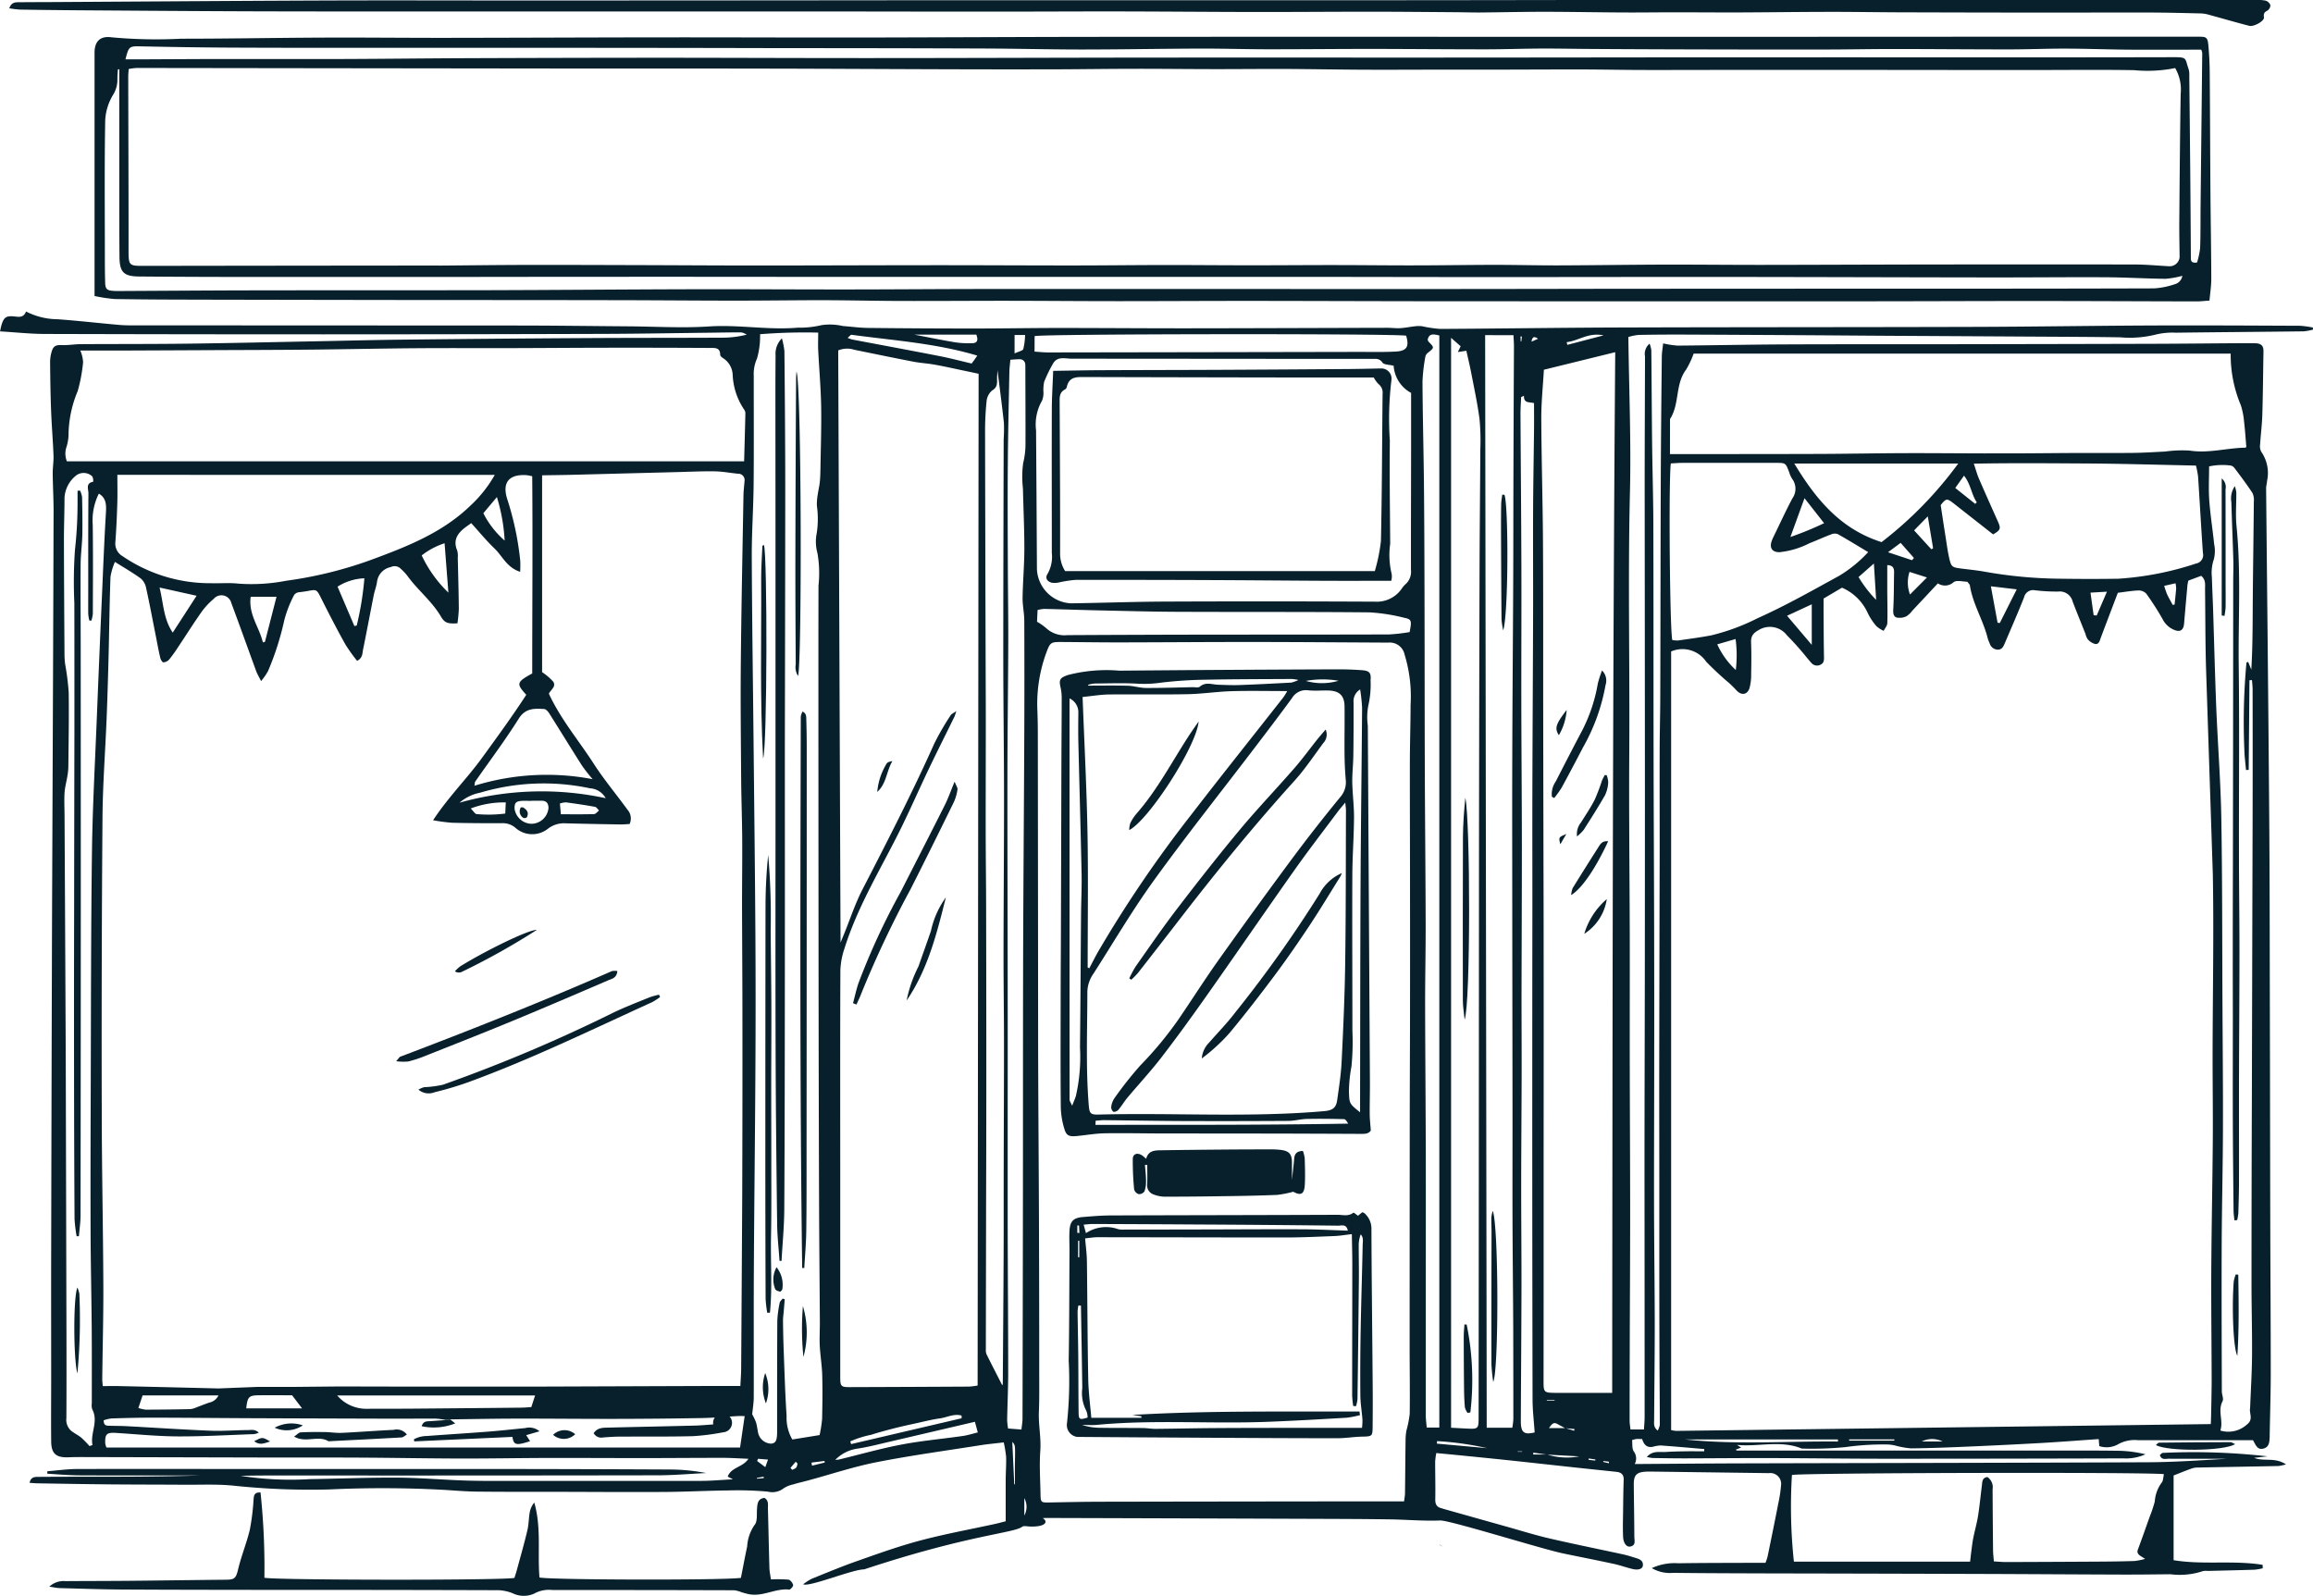 <svg xmlns="http://www.w3.org/2000/svg" xmlns:xlink="http://www.w3.org/1999/xlink" id="Groupe_14962" data-name="Groupe 14962" width="220" height="151.788" viewBox="0 0 220 151.788"><defs><clipPath id="clip-path"><rect id="Rectangle_2261" data-name="Rectangle 2261" width="220" height="151.788" fill="#08202c"></rect></clipPath></defs><g id="Groupe_14961" data-name="Groupe 14961" clip-path="url(#clip-path)"><path id="Trac&#xE9;_28800" data-name="Trac&#xE9; 28800" d="M2.469,97.128a6.683,6.683,0,0,0,3,.74c1.967.14,3.927.37,5.892.541.579.051,1.165.04,1.748.04q17.941.009,35.881.016c3.6,0,7.192.052,10.788.077,2.557.018,5.124.177,7.669.01,2.822-.185,5.613.362,8.424.117a9.034,9.034,0,0,0,2.28-.242,5.512,5.512,0,0,1,2.015.085c.8.059,1.606.174,2.409.182q5,.055,10,.056c2.72,0,5.44-.051,8.16-.052,4.082,0,8.164.036,12.247.032,6.319-.006,12.639-.033,18.958-.048.421,0,.843.057,1.261.032.475-.029.945-.13,1.42-.181a2.646,2.646,0,0,1,.635,0,12.435,12.435,0,0,0,1.707.255c5.763-.031,11.526-.118,17.288-.136,11.214-.035,22.429-.025,33.643-.058,5.6-.017,11.206-.109,16.81-.132,4.687-.02,9.374.007,14.062.027a9.13,9.13,0,0,1,1.223.167l.01.2a5.228,5.228,0,0,1-.891.163c-4.049.049-8.1.077-12.148.129a6.7,6.7,0,0,0-1.922.179,10.219,10.219,0,0,1-3.366.261c-2.844-.046-5.69-.051-8.534-.069q-6.61-.04-13.22-.075c-2.911-.018-5.821-.043-8.732-.061q-5.384-.032-10.768-.055c-1.522-.005-3.044,0-4.566.031a4.855,4.855,0,0,0-.971.2c.061,4.957.268,9.879.15,14.792-.2,8.261-.006,16.519-.064,24.778-.04,5.8.034,11.6.047,17.4.009,4.047-.008,8.094,0,12.142.007,4.758.037,9.516.037,14.274,0,4.3-.027,8.607-.04,12.911q-.011,3.4-.01,6.8c0,.251.05.5.083.811h1.28c.023-.414.063-.79.063-1.166q0-11.762-.012-23.523c0-6.221.023-12.442.031-18.663q.01-8.895.009-17.789-.007-14.144-.023-28.288c0-4.211.021-8.422.032-12.633a1.267,1.267,0,0,1,.435-1.216,2.7,2.7,0,0,1,.165.613c.032,2.947.042,5.893.076,8.84.029,2.591.11,5.182.118,7.773.021,7.325.009,14.649.022,21.973.009,5.412.04,10.824.052,16.236q.015,6.17.008,12.34c0,4.727-.024,9.453-.016,14.18.007,3.785.063,7.571.067,11.356,0,3.011-.039,6.022-.058,9.033,0,.338-.088.708.339,1.037a1.892,1.892,0,0,0,.2-.535c0-2.1-.024-4.206-.032-6.309q-.015-4.076-.016-8.152c0-2.622,0-5.244,0-7.866,0-4.015-.012-8.03-.007-12.045q.014-9.763.041-19.527c.005-3.359-.011-6.718,0-10.077,0-1.778.053-3.556.058-5.333.02-6.669.021-13.338.046-20.007.015-4.081.055-8.161.1-12.242,0-.448.085-.895.127-1.314a8.6,8.6,0,0,0,1.369.213c3.4-.025,6.8-.1,10.2-.114,5.441-.024,10.884-.01,16.325-.019q9.382-.014,18.765-.04c2.588-.008,5.175-.036,7.762-.054.611,0,1.222-.008,1.833,0,.626.007.856.224.846.773-.034,2.008-.049,4.016-.109,6.023-.028.937-.151,1.871-.208,2.807a1.133,1.133,0,0,0,.106.719,3.535,3.535,0,0,1,.556,2.758c-.017.256-.1.511-.093.765.1,10.238.213,20.477.292,30.715.051,6.513.049,13.026.065,19.54s.022,13.022.038,19.532c.012,4.795.046,9.589.045,14.384,0,1.941-.067,3.882-.1,5.823,0,.065,0,.13,0,.195-.028.459-.034.954-.593,1.1-.606.158-.739-.379-1-.8-3.633,0-7.289,0-10.944,0a3.219,3.219,0,0,0-1.95.428,2.238,2.238,0,0,1-1.722.135c-.017-.211-.031-.383-.055-.667-1.857.128-3.69.272-5.527.376q-3.588.2-7.18.351c-1.714.074-3.429.14-5.145.157a8.274,8.274,0,0,1-1.5-.268,3.847,3.847,0,0,0-.666-.1,25.609,25.609,0,0,0-4.062.246,32.485,32.485,0,0,1-4.164.14c-2-.825-4.1-.152-6.157-.346l.39.251-.52.2c.046.03.093.086.139.086q4.618,0,9.235,0,10.062,0,20.123,0c2.332,0,4.664-.013,7,.02a11.821,11.821,0,0,1,2.48.333,4.445,4.445,0,0,1-2.093.389q-11.274.035-22.548.035c-3.725,0-7.45-.053-11.175-.063-2.654-.007-5.309.022-7.963.027-1.036,0-2.072-.016-3.107-.034a3.647,3.647,0,0,1-.539-.1c.558-.627,1.2-.439,1.776-.474.613-.038,1.228-.053,1.842-.063s1.223,0,1.834,0l.011-.214c-1.384-.117-2.767-.244-4.151-.342a3.162,3.162,0,0,0-.746.128c-.507.091-.823-.131-1.013-.741-.181,0-.374-.008-.566,0a2.48,2.48,0,0,0-.392.105c.045.359-.02.8.163,1.074a1.12,1.12,0,0,1,.09,1.2c3.382-.022,6.714-.053,10.045-.063,12.932-.035,25.863-.048,38.794-.106,2.486-.011,4.971-.185,7.459-.331-1.837,0-3.675.005-5.512-.005-.294,0-.67.148-.84-.34.082-.069.163-.191.267-.214a62.51,62.51,0,0,1,9.975.327l-1.274.144c.907.372,1.97-.088,3.031.622a4.883,4.883,0,0,1-.716.155c-2.558.052-5.116.094-7.674.145a1.817,1.817,0,0,0-.57.086c-.562.2-1.115.429-1.729.668v8.057c2.778.464,5.66-.013,8.465.442l.012.328a5.343,5.343,0,0,1-.775.136c-1.489.048-2.979.08-4.469.117a1.275,1.275,0,0,0-.479.027,6.943,6.943,0,0,1-3.055.288c-1.519.014-3.039.036-4.558.031-4.469-.014-8.937-.045-13.406-.06q-9.964-.032-19.928-.05c-3.139-.009-6.278-.017-9.416-.053a3.4,3.4,0,0,1-2.025-.452,5.225,5.225,0,0,1,2.534-.461c2.431-.037,4.862-.032,7.292-.043.321,0,.643,0,.988,0a5.023,5.023,0,0,0,.2-.587c.35-1.706.7-3.413,1.033-5.122a12.542,12.542,0,0,0,.246-1.633,1.029,1.029,0,0,0-1.151-1.187l-10.681-.142c-.324,0-.649-.015-.972,0-.938.041-1.211.322-1.2,1.241.015,1.652.045,3.3.053,4.955,0,.357.177.837-.409.93-.333.053-.633-.321-.66-.923-.039-.841-.011-1.685,0-2.527.011-.968.02-1.937.055-2.9.018-.5-.238-.708-.685-.756-1.287-.138-2.575-.269-3.862-.408-2.122-.229-4.244-.466-6.367-.691-1.577-.167-3.155-.322-4.732-.48-.7-.07-1.405-.135-2.177-.209a6.574,6.574,0,0,0-.108.809c0,1.2.033,2.4.011,3.6-.009.47.148.741.6.842.063.014.123.042.185.06q2.982.84,5.965,1.678c1.368.383,2.726.81,4.109,1.131,2.331.542,4.678,1.011,7.017,1.521.41.09.811.223,1.213.345.353.108.7.246.658.707-.029.324-.417.468-.977.336-.6-.141-1.18-.355-1.78-.485-1.612-.349-3.231-.665-4.845-1-2.026-.424-10.779-3.167-11.676-3.131-1.613.064-3.234-.084-4.851-.107-2.392-.034-4.785-.041-7.178-.05q-12.735-.045-25.471-.083c-.095,0-.189.011-.306.019.6.371.192.867-1.292.792-.221-.011-.513-.084-.655.024-.8.614-5.105.769-15.038,4.055-1.116,0-5.22,1.71-5.8,1.418a5.334,5.334,0,0,1,.807-.521c1.438-.581,2.872-1.18,4.335-1.693,1.984-.7,3.969-1.412,6-1.95,2.34-.621,4.728-1.056,7.1-1.574.31-.068.615-.152,1.021-.254,0-1.327-.006-2.614,0-3.9,0-.743.062-1.486.039-2.228a10.59,10.59,0,0,0-.226-1.375c-.823.1-1.526.161-2.222.271-3.291.52-6.6.968-9.863,1.61-2.185.429-4.315,1.142-6.47,1.725-.5.135-1.005.248-1.5.4a2.473,2.473,0,0,0-.877.363,1.777,1.777,0,0,1-1.512.314,32.119,32.119,0,0,0-3.772-.113c-2.039.023-4.078.133-6.117.144-3.563.02-7.127-.007-10.689-.014-2.365,0-4.73.008-7.1-.019-1-.012-2-.095-3-.16a107.525,107.525,0,0,0-10.975-.048,69.348,69.348,0,0,1-9.216-.363c-1.537-.149-3.1-.071-4.649-.082-2.328-.017-4.657-.013-6.986-.034-2.3-.021-4.6-.06-6.9-.1-.249,0-.5-.03-.808-.049.121-.592.524-.563.892-.565q2.041-.014,4.084-.014c3.759,0,7.517,0,11.276-.12-3.834,0-7.668.012-11.5-.008-1.022-.005-2.043-.1-3.065-.16q0-.116,0-.232c.94-.074,1.88-.211,2.82-.214,6.154-.016,12.307,0,18.46,0q11.125,0,22.25,0,7.923.007,15.846.048a18.522,18.522,0,0,1,3.289.335c-1.536.075-3.072.212-4.608.215q-17.844.03-35.687.016c-1.328,0-2.656,0-3.984.034a30.771,30.771,0,0,0,6.622.311c2.78-.037,5.56-.158,8.339-.138,2.2.015,4.4.217,6.594.28,1.814.052,3.63.026,5.445.027q8.412.005,16.823,0c.937,0,1.874-.091,3-.149l-.494-.257c.324-.9,1.448-.882,1.97-1.695-.874-.034-1.665-.089-2.457-.09-2.553,0-5.105.023-7.658.024-3.01,0-6.02-.02-9.03-.013-2.746.007-5.492.06-8.238.054-3.137-.007-6.276-.068-9.414-.085s-6.284-.008-9.427-.012L8.22,206.09c-.551,0-1.1-.006-1.652.019-1.229.056-1.689-.32-1.7-1.526-.021-2.074,0-4.148,0-6.222,0-4.018-.012-8.036,0-12.054q.026-13.126.066-26.251.012-4.615.032-9.231.039-9.716.079-19.431.03-7.632.051-15.264c0-1.2-.071-2.4-.082-3.593-.005-.579.1-1.159.074-1.736-.055-1.423-.175-2.843-.229-4.266-.058-1.52-.08-3.041-.093-4.562a3.5,3.5,0,0,1,.155-1.047c.168-.543.415-.621,1.023-.6.575.019,1.153-.084,1.729-.088,3.4-.021,6.806-.006,10.209-.048,3.92-.048,7.839-.142,11.758-.217,2.915-.056,5.829-.135,8.745-.166q8.8-.1,17.594-.149c4.245-.026,8.489-.015,12.733-.037a9.435,9.435,0,0,0,2.309-.287,1.486,1.486,0,0,0-.5-.212c-1-.009-2.007.016-3.01.027-3.366.039-6.732.1-10.1.111q-13.321.041-26.643.044-13.225,0-26.449-.037c-1.413,0-2.825-.157-4.314-.245.046-.216.071-.365.111-.509.231-.833.451-1,1.3-.905.438.049.842.1,1.061-.479m146.4,106.2.848.258c.011-.054.021-.108.032-.162l-.89-.084-.759-.409c-.347-.188-.511.018-.779.4h1.548m-1.737,2.524-1.3-.188c0,.059-.008.118-.012.177h1.323a6.309,6.309,0,0,0,3.061.179l-3.07-.168M42.815,202.507l-.385.059a7.193,7.193,0,0,0-.953-.132c-1.326-.011-2.652.009-3.979.005q-6.754-.018-13.508-.045c-3.172-.014-6.344-.046-9.516-.052-1.288,0-2.577.033-3.865.074a3.616,3.616,0,0,0-.746.175c-.005.518.277.513.537.521.551.017,1.1.01,1.652.04,2.648.143,5.3.323,7.945.43,1.193.048,2.392-.052,3.589-.061.315,0,.683-.1,1.028.253a2.189,2.189,0,0,1-.444.134c-2.427.083-4.855.228-7.281.216-1.939-.01-3.877-.207-5.814-.329-.931-.059-1.1.088-1.064,1.006a1.618,1.618,0,0,0,.118.382H70.391l.438-2.992c-.181,0-.428-.012-.673,0-1.13.062-2.26.168-3.391.188q-4.071.073-8.144.079c-3.133.007-6.267-.03-9.4-.025-2.135,0-4.271.046-6.406.071m-10.454-3.132q5.346.019,10.693.014c2.684,0,5.369,0,8.2,0l16.707-.06h2.459c.028-.579.072-1.121.076-1.664q.055-8.156.1-16.313.03-8.554.02-17.108c0-3.594-.031-7.188-.037-10.782,0-2.069.031-4.138.016-6.206-.013-1.907-.088-3.815-.1-5.722-.026-3.628-.068-7.256-.033-10.883.051-5.345.161-10.689.253-16.033.007-.452.07-.9.1-1.354a.6.6,0,0,0-.617-.7c-.737-.071-1.471-.216-2.207-.227-1.229-.018-2.459.043-3.688.074q-4.9.126-9.8.254c-.962.024-1.923.033-2.941.05v18.724a5.345,5.345,0,0,1,1.054.9c.318.469-.255.791-.409,1.149,1.138,2.454,2.854,4.466,4.271,6.666.978,1.518,2.15,2.911,3.212,4.375a1.249,1.249,0,0,1,.194,1.353c-.289.013-.605.045-.92.04-1.715-.029-3.43-.059-5.144-.106a2.5,2.5,0,0,0-1.707.517,2.4,2.4,0,0,1-3.106-.107,1.849,1.849,0,0,0-1.241-.425c-1.588.009-3.177,0-4.764-.039a17.735,17.735,0,0,1-1.81-.239c1.461-2.223,3.224-3.959,4.664-5.945s2.885-3.96,4.2-5.987c-.972-1.06-.925-1.21.566-2.03,0-6.228.054-12.5,0-18.756a4.914,4.914,0,0,0-.5-.1c-1.693-.126-2.386.678-1.875,2.276a28.359,28.359,0,0,1,1.238,5.879,10.132,10.132,0,0,1-.012,1.033c-1.268-.406-1.683-1.494-2.427-2.207-.786-.753-1.479-1.6-2.224-2.423-.193.138-.324.229-.453.323-.786.571-1.325,1.227-.881,2.284a1.931,1.931,0,0,1,.053.675c.038,1.62.084,3.239.1,4.859a12.651,12.651,0,0,1-.132,1.391c-.91.043-1.2-.013-1.58-.662-.863-1.469-2.224-2.516-3.2-3.885a5.479,5.479,0,0,0-.6-.633.815.815,0,0,0-.964-.169,1.624,1.624,0,0,0-1.3,1.377c-.059.446-.233.875-.322,1.319-.341,1.715-.659,3.435-1.011,5.148-.072.35-.019.791-.567,1.072a16.728,16.728,0,0,1-1.11-1.556c-.712-1.271-1.382-2.566-2.041-3.865-.887-1.75-.487-1.3-2.356-1.107a.66.66,0,0,0-.479.26,11.028,11.028,0,0,0-.944,2.427,27.027,27.027,0,0,1-1.535,4.8,5.484,5.484,0,0,1-.668.965c-.221-.443-.368-.681-.462-.939-.792-2.158-1.562-4.325-2.366-6.479a.968.968,0,0,0-1.674-.405,7.1,7.1,0,0,0-1.127,1.2c-.782,1.11-1.507,2.261-2.262,3.39a13.229,13.229,0,0,1-.85,1.183.79.79,0,0,1-.549.267c-.109,0-.264-.267-.3-.436-.157-.661-.276-1.33-.408-2-.309-1.555-.6-3.113-.941-4.66a1.57,1.57,0,0,0-.507-.882c-.754-.549-1.569-1.015-2.453-1.573a5.829,5.829,0,0,0-.424,1.421c-.093,2.524-.118,5.05-.182,7.575-.05,1.975-.109,3.951-.188,5.926-.126,3.138-.368,6.273-.391,9.412q-.106,14-.07,28c.007,5.475.127,10.95.151,16.425.013,2.98-.07,5.96-.105,8.94,0,.216.03.433.049.691.564,0,1.075-.01,1.586,0q4.71.107,9.421.224l3.627-.144h3.229m182.642,3.534c.035-.505.085-3.694.084-4.075-.009-3.5-.055-7-.037-10.5.022-4.144.113-8.288.144-12.432.02-2.752-.023-5.505-.019-8.258.009-5.671.125-11.343.022-17.012l-.64-19.422c-.079-2.558-.068-5.118-.1-7.677-.006-.436.1-.913-.365-1.306l-1.221.455a4.033,4.033,0,0,0-.088.425q-.165,1.835-.321,3.671c-.052.6-.353.82-.891.611A2.133,2.133,0,0,1,205.7,126.4a25.394,25.394,0,0,0-1.562-2.435.988.988,0,0,0-.74-.3c-.638.023-1.272.137-1.96.22-.549,1.444-1.092,2.865-1.627,4.288-.1.275-.172.636-.531.583a1.444,1.444,0,0,1-.695-.436,1.516,1.516,0,0,1-.227-.529c-.407-1.023-.826-2.041-1.218-3.07a1.261,1.261,0,0,0-1.372-.952,17.254,17.254,0,0,1-2.223-.123.879.879,0,0,0-1.021.655c-.579,1.475-1.22,2.926-1.839,4.385-.128.3-.263.61-.666.609a.831.831,0,0,1-.78-.622,3.2,3.2,0,0,1-.177-.452c-.426-1.73-1.425-3.266-1.7-5.047-.013-.083-.1-.154-.235-.337-.4,0-1.009-.185-1.309.04a1.221,1.221,0,0,1-1.5.113c-.852.912-1.644,1.763-2.441,2.611a2,2,0,0,1-.563.525,1.461,1.461,0,0,1-.9.117c-.335-.1-.358-.432-.337-.8.067-1.163.052-2.33.078-3.5.009-.419-.133-.678-.649-.689,0,.825,0,1.623,0,2.421.005,1.035.038,2.071.005,3.1-.008.246-.225.486-.347.729a2.667,2.667,0,0,1-.694-.449,5.721,5.721,0,0,1-.847-1.3A4.756,4.756,0,0,0,175.2,123.4l-1.752,1.035c0,.427,0,.75,0,1.074.01,1.491.012,2.981.04,4.472.006.315,0,.583-.317.738a.707.707,0,0,1-.885-.163c-.135-.139-.252-.3-.38-.442a27.7,27.7,0,0,0-1.934-2.176,2.039,2.039,0,0,0-2.587-.569c-.562.3-.857.572-.832,1.222.038,1,.027,2.009.007,3.013a4.811,4.811,0,0,1-.155,1.344c-.206.652-.78.724-1.24.219-.217-.238-.448-.464-.684-.683a29.911,29.911,0,0,1-2.191-2.036,2.726,2.726,0,0,0-3.341-.982v74.054a2.953,2.953,0,0,0,.453.081Zm-130.329-45.8.359-.879c.561-1.376,1.023-2.8,1.7-4.12,2.373-4.605,4.747-9.207,6.862-13.94a25.4,25.4,0,0,1,1.552-2.68c.077-.127.255-.193.544-.4-.11.319-.138.442-.192.552-.811,1.654-1.641,3.3-2.436,4.962-.893,1.869-1.723,3.769-2.638,5.627-1.858,3.772-4.1,7.363-5.367,11.41a7.216,7.216,0,0,0-.4,2.073c-.029,6.478-.015,12.957-.013,19.436q0,9.622,0,19.243c0,.941.051,1.008.974,1q5.639-.018,11.278-.05a7.585,7.585,0,0,0,.814-.1q.047-48.162.094-96.234c-.5-.106-.972-.208-1.446-.306-.915-.19-1.828-.4-2.748-.562-.667-.12-1.351-.154-2.016-.282-1.873-.361-3.74-.751-5.609-1.131a2.228,2.228,0,0,0-1.534.06c.074,18.721.147,37.423.221,56.315M133.55,210.3c.043-.364.084-.553.086-.743.021-1.716.032-3.432.055-5.148a5.286,5.286,0,0,1,.085-.857,10.091,10.091,0,0,0,.309-1.585c.029-2.1-.008-4.209-.008-6.313q0-10.1.009-20.207c0-3.884.023-7.769.028-11.654q.007-5.684,0-11.369c0-4.111-.02-8.222-.015-12.333,0-1.844.066-3.688.068-5.532a13.625,13.625,0,0,0-.567-4.788,1.437,1.437,0,0,0-1.547-1.147c-4.274-.02-8.547-.056-12.821-.059s-8.544.033-12.816.04c-1.781,0-3.561-.026-5.342-.038-1.129-.008-1.179.006-1.559,1.03a14.118,14.118,0,0,0-.843,5.523c.031.809.041,1.619.041,2.429q.016,14.629.029,29.258c.011,5.6.059,11.207.079,16.81q.026,7.238.025,14.475c0,1.231.018,2.463-.033,3.692-.051,1.245.226,2.467.134,3.723-.1,1.384,0,2.784.023,4.177.011.706.066.738.8.725,1.651-.031,3.3-.068,4.954-.071q13.511-.026,27.021-.035h1.805M70.777,111.38c.043-1.573.086-3.055.119-4.537a.583.583,0,0,0-.1-.357,6.411,6.411,0,0,1-1.109-3.361,1.972,1.972,0,0,0-.888-1.541c-.127-.075-.3-.221-.3-.332.006-.717-.521-.651-.955-.654q-4.565-.026-9.131-.021c-3.2,0-6.408.029-9.612.037-3.1.007-6.207-.013-9.311.011-3.337.026-6.673.1-10.009.133-3.1.031-6.209.034-9.313.049q-4.47.021-8.94.04c-1.183,0-2.366,0-3.587,0a3.391,3.391,0,0,1,.263,1.109,15.258,15.258,0,0,1-.514,2.748,11,11,0,0,0-.872,4.239,4.459,4.459,0,0,1-.184,1.046,1.965,1.965,0,0,0,.027,1.392Zm82.565,88.6c.034-33.088.032-65.991.289-98.978l-6.784,1.669c-.091,1.6-.254,3.112-.248,4.624.016,3.916.137,7.83.16,11.746.033,5.507.013,11.015.022,16.523q.016,9.719.04,19.438.011,11.129,0,22.257,0,5.635,0,11.269,0,5.2-.007,10.4c0,.982.062,1.045,1.053,1.054,1.069.01,2.139,0,3.208,0h2.263m5.5-89.289h1.025c4.408,0,8.815,0,13.223-.015,2.654-.009,5.308-.064,7.963-.073,2.55-.009,5.1.016,7.65.022q1.939,0,3.878-.006c1.677-.008,3.354-.027,5.031-.033,1.778-.006,3.556.012,5.333-.009,1-.012,2-.081,3-.128a11.819,11.819,0,0,1,2.322-.091c1.8.282,3.536-.249,5.306-.277.043,0,.084-.087.088-.091-.073-.84-.123-1.643-.219-2.441a7.055,7.055,0,0,0-.3-1.5,12.338,12.338,0,0,1-.967-4.913H161.09a8.32,8.32,0,0,1-.719,1.523c-1.055,1.4-.6,3.274-1.528,4.7ZM77.957,204a12.314,12.314,0,0,0,.237-1.532c.032-1.392.049-2.786.011-4.177-.026-.929-.185-1.854-.233-2.784-.038-.743.013-1.489.009-2.234-.022-3.626-.06-7.252-.073-10.878q-.037-10.4-.049-20.8-.016-15.893-.016-31.785,0-3.305.008-6.611a11.058,11.058,0,0,0-.1-3.085,4.1,4.1,0,0,1-.066-1.913,8.97,8.97,0,0,0,.012-2.6,5.461,5.461,0,0,1,.081-1.054c.055-.407.16-.809.2-1.217s.051-.84.058-1.26c.031-1.971.1-3.943.068-5.912-.032-1.776-.191-3.55-.28-5.326-.027-.534,0-1.071,0-1.693a54,54,0,0,0-5.53.153A7.575,7.575,0,0,1,72,101.612a3.566,3.566,0,0,0-.306,1.659c-.007,3.434.02,6.869-.013,10.3-.022,2.3-.185,4.6-.176,6.894.024,5.859.111,11.718.17,17.578.061,6.055.135,12.11.173,18.165q.042,6.608,0,13.216c-.033,6.25-.11,12.5-.145,18.749-.023,4.081,0,8.163-.01,12.244,0,.508-.091,1.017-.147,1.61a5.11,5.11,0,0,1,.357.749c.107.336.138.7.213,1.044a1.312,1.312,0,0,0,1.25.993c.421-.06.539-.291.549-1.073,0-.033,0-.065,0-.1,0-3.5,0-7,.018-10.5a10.293,10.293,0,0,1,.228-1.724c.026-.146.183-.269.279-.4l.2.061q-.046.556-.092,1.111c-.026.321-.076.642-.073.962.011.971.032,1.943.07,2.913.078,2.037.135,4.077.272,6.11a4.1,4.1,0,0,0,.545,2.245l2.6-.421m-66.8-91.329c0,.956.022,1.827-.005,2.7-.038,1.229-.091,2.458-.183,3.684a1.379,1.379,0,0,0,.692,1.356,14.743,14.743,0,0,0,8.4,2.567c.873.029,1.757-.059,2.62.041a17.3,17.3,0,0,0,4.53-.274,38.867,38.867,0,0,0,7.9-1.922c3.463-1.276,6.912-2.591,9.644-5.239a12.055,12.055,0,0,0,2.3-2.91Zm194.658,95.047c-1.791-.209-34.743-.126-35.38.081a49.088,49.088,0,0,0,.186,8.239h16.76c.045-.389.078-.7.12-1.019.056-.416.1-.834.184-1.245.14-.7.339-1.379.45-2.079.152-.959.243-1.927.366-2.891.044-.341.007-.743.525-.813a1.174,1.174,0,0,1,.494,1.168q.013,2.867.043,5.734c0,.372.051.744.078,1.124.47.025.82.061,1.171.06q4.512-.015,9.025-.042c1.066-.007,2.133-.023,3.2-.057a6.8,6.8,0,0,0,.988-.2c-.463-.316-.857-.432-.682-.9.383-1.024.744-2.056,1.11-3.086a12.51,12.51,0,0,0,.491-1.467,3.423,3.423,0,0,1,.65-1.791c.167-.18.15-.531.22-.811m-67.8-4.42c.618.032,1.093.06,1.568.082.993.045,1.049,0,1.051-1q.013-13.169.02-26.337.01-14.334.018-28.669.015-12.827.051-25.654c.011-3.821.056-7.642.073-11.463a21.65,21.65,0,0,0-.077-2.906c-.193-1.469-.508-2.922-.788-4.378-.137-.712-.31-1.416-.463-2.11l-.809.124.266-.552-.91-.8ZM141.259,99.38q.075,52.061.149,103.919h2.433a7,7,0,0,0,.1-.8q0-4.273-.01-8.545c-.016-3.428-.055-6.857-.068-10.285-.012-3.138,0-6.277,0-9.415q-.01-8.939-.023-17.878c0-5.669-.019-11.338,0-17.007.014-5.464.064-10.929.088-16.393.016-3.59.011-7.181.023-10.771q.019-5.867.049-11.735c0-.343-.029-.685-.047-1.088Zm43.329,16.165c.16,1.044.3,2,.454,2.948.111.7.2,1.408.358,2.1.188.823.277.872,1.092.981.769.1,1.545.17,2.307.311a42.932,42.932,0,0,0,7.237.663c1.814.025,3.628.03,5.441,0a29.354,29.354,0,0,0,7.4-1.445.817.817,0,0,0,.653-1c-.171-2.422-.3-4.848-.461-7.271a8.7,8.7,0,0,0-.2-1.046c-3.573-.072-7.055-.181-10.537-.2s-6.963-.05-10.595.018c.2.58.31,1.013.485,1.418.59,1.366,1.2,2.725,1.806,4.082.3.67.258.826-.457,1.225-1.224-.961-2.469-1.937-3.713-2.915-.679-.534-.752-.523-1.272.134M211.2,203.57a2.63,2.63,0,0,0,2.526-.586c.611-.47.218-1.006.283-1.509,0-.032.01-.064.012-.1.063-1.64.167-3.279.18-4.919.018-2.3-.051-4.594-.05-6.891q0-8.746.034-17.492.033-13.223.07-26.445.014-6.269,0-12.538c0-.3-.038-.6-.059-.9l-.24.013q-.036,4.262-.072,8.525l-.256.015c-.055-.655-.148-1.309-.159-1.965a61.583,61.583,0,0,1,.2-8.231c0-.033.092-.056.162-.095l.3.742c.138-2.238.124-4.439.141-6.639.024-3.109.075-6.217.1-9.325a1.6,1.6,0,0,0-.132-.839c-.531-.81-1.117-1.584-1.7-2.361a.6.6,0,0,0-.385-.25,6.053,6.053,0,0,0-2.037.085c0,1.118-.061,2.176.015,3.225.1,1.388.323,2.766.463,4.152a3.21,3.21,0,0,1-.022,1.44,4,4,0,0,0-.193,1.711c.031,1.036.084,2.071.118,3.107.1,3.108.177,6.216.3,9.323.143,3.494.418,6.984.48,10.478.1,5.823.081,11.649.109,17.474.02,4.068.059,8.136.047,12.2-.011,3.591-.1,7.182-.119,10.773-.019,4.7,0,9.4.013,14.093,0,.317.192.7.069.937-.485.932.1,1.854-.209,2.78m-52.269-91.981c-.22,1.616-.091,16.152.142,16.8a2.423,2.423,0,0,0,.553.044c1.052-.15,2.107-.289,3.151-.487a20.191,20.191,0,0,0,4.4-1.627c2.652-1.185,5.191-2.628,7.745-4.024a12.634,12.634,0,0,0,2.782-2.266c-1.006-.6-1.938-1.177-2.894-1.712a.855.855,0,0,0-.626.024c-.7.261-1.369.575-2.062.841a8.1,8.1,0,0,1-2.863.856c-.666,0-.945-.38-.755-1a3.8,3.8,0,0,1,.228-.535c.579-1.193,1.134-2.4,1.751-3.57a1.582,1.582,0,0,0-.022-1.888,2.432,2.432,0,0,1-.273-.618c-.338-.878-.336-.884-1.227-.885q-4.467-.006-8.933,0c-.349,0-.7.032-1.092.051M8.525,205.043l.272-.1c-.227-1.135.595-2.237-.023-3.394a1.322,1.322,0,0,1-.042-.576c0-2.388.01-4.775-.009-7.163-.025-3.14-.1-6.28-.108-9.42-.015-4.631,0-9.262.016-13.893.026-7.351.017-14.7.117-22.052.057-4.207.291-8.412.459-12.617q.248-6.21.525-12.419c.1-2.362.2-4.723.339-7.084.044-.751.064-1.444-.67-1.869a5.686,5.686,0,0,0-.58,2.978c.038,2.817.018,5.635.009,8.453a3.169,3.169,0,0,1-.142.653l-.195-.023a4.368,4.368,0,0,1-.1-.63c-.009-.874,0-1.749,0-2.624,0-2.948-.009-5.9.018-8.845,0-.379-.289-.968.45-1.091a.964.964,0,0,0-.075-.5,1.188,1.188,0,0,0-1.65-.01,2.9,2.9,0,0,0-1,2.037c0,1.358-.058,2.716-.055,4.075.007,3.629.032,7.258.054,10.887a7.4,7.4,0,0,0,.063.869,24.512,24.512,0,0,1,.337,2.673c.035,2.363-.011,4.728-.034,7.092a5.821,5.821,0,0,1-.09.865c-.085.533-.239,1.061-.271,1.6-.045.742,0,1.49,0,2.235q.053,10.053.1,20.107.021,4.42.029,8.841.027,10.159.052,20.318c.006,2.657.009,5.315-.007,7.972a1.388,1.388,0,0,0,.468,1.213c.3.237.662.406.959.651a9.651,9.651,0,0,1,.773.793M132.558,102.291c-.421-.108-.913-.088-1.065-.3-.293-.421-.641-.353-1.009-.353-1.458,0-2.916,0-4.374,0q-12.1-.01-24.2-.019c-.622,0-1.341-.259-1.753.473a13.419,13.419,0,0,0-.842,1.727,3.758,3.758,0,0,0-.069.962,1.9,1.9,0,0,1-.142.849,4.516,4.516,0,0,0-.559,2.8q.047,6.605.082,13.211a3.406,3.406,0,0,0,3.207,3.247c3.012-.04,6.023-.153,9.035-.166q9.961-.041,19.922.009a2.88,2.88,0,0,0,2.5-1.188,2.456,2.456,0,0,1,.368-.449,1.588,1.588,0,0,0,.544-1.382c-.006-3.79.008-7.579.013-11.368,0-1.843,0-3.686,0-5.47a3.172,3.172,0,0,1-1.66-2.582M97.156,203.46c.039-.393.1-.7.1-1.013q.026-10.448.039-20.9c.009-7.613,0-15.225.019-22.838.021-7.126.08-14.252.11-21.377q.023-5.39,0-10.78c0-.735-.173-1.471-.161-2.2.024-1.554.166-3.106.168-4.659,0-1.908-.091-3.815-.135-5.723a9.9,9.9,0,0,1,.021-2.415,7.561,7.561,0,0,0,.221-1.7c.009-2.452-.006-4.9-.012-7.356,0-.1,0-.195-.005-.292a.518.518,0,0,0-.565-.535c-.253,0-.506.028-.856.05-.034.411-.087.786-.094,1.163-.056,2.88-.124,5.76-.147,8.64-.025,3.109-.012,6.219,0,9.328.006,2.591.049,5.182.041,7.773-.013,4.211-.075,8.423-.079,12.634-.006,6.932.021,13.864.026,20.8.006,7.257-.005,14.514,0,21.771.006,4.73.045,9.459.047,14.189,0,1.517-.074,3.034-.1,4.552a6.582,6.582,0,0,0,.088.8l1.283.1m-1.828-4.2a.791.791,0,0,0,.042-.177c.029-4.048.062-8.1.08-12.143.014-3.041,0-6.082.01-9.123.007-3.723.027-7.445.025-11.167,0-2.847-.047-5.693-.044-8.54.005-4.92.05-9.84.047-14.761,0-4.432-.068-8.863-.071-13.295,0-6.93.022-13.859.037-20.788a14.476,14.476,0,0,0,.023-1.55c-.174-1.634-.393-3.263-.611-5.025-.018.353-.038.577-.039.8,0,.442.051.838-.472,1.142a1.541,1.541,0,0,0-.53,1.068,27.836,27.836,0,0,0-.139,3.006q.022,12.826.067,25.652c.009,4.014-.012,8.029-.008,12.043,0,2.426.036,4.852.041,7.278q.017,7.671.019,15.341,0,6.459-.022,12.918-.013,6.943-.024,13.887a1.1,1.1,0,0,0,.065.474c.483.976.984,1.944,1.5,2.958m40.465-99.43a.7.7,0,0,0,.09.172c.546.559.542.553-.05,1.027a.682.682,0,0,0-.261.367,16.529,16.529,0,0,0-.277,2.393c.016,3.173.1,6.345.136,9.517.036,3.564.047,7.129.056,10.693.014,5.474.009,10.949.028,16.423.017,4.954.068,9.908.081,14.862.007,2.59-.055,5.18-.051,7.771.008,4.662.051,9.325.062,13.987.011,4.722,0,9.443,0,14.165q0,5.44,0,10.88c0,.378.055.756.089,1.184H136.9V99.408c-.512-.106-.977-.249-1.109.424m9.158,5.312-.269.134c-.021.54-.063,1.081-.059,1.622.026,4.892.071,9.783.086,14.674.013,4.239-.014,8.479-.007,12.719.008,4.6.049,9.193.052,13.789,0,4.759-.025,9.517-.033,14.276,0,2.49.016,4.981.011,7.471-.008,3.5-.041,7-.043,10.494,0,3.267.034,6.534.028,9.8-.008,4.179-.046,8.358-.062,12.537,0,1.109.3,1.327,1.316,1.087-.071-1.068-.2-2.115-.2-3.163q-.032-14.966-.027-29.932,0-8.553.011-17.107c0-3.758-.011-7.517,0-11.275.015-5.505.051-11.01.067-16.516.009-3.234-.015-6.467,0-9.7.011-2.558.061-5.116.089-7.674.009-.837,0-1.675,0-2.537-.436-.117-.991.042-.958-.7M53.136,201.4H66.609m67.467-73.779c.208-1.083.192-1.212-.506-1.356a17.454,17.454,0,0,0-3.323-.518c-6.083-.057-12.166-.026-18.249-.053-2.585-.011-5.17-.085-7.754-.141-1.649-.036-3.3-.1-4.948-.134a3.4,3.4,0,0,0-.607.106c-.02.412-.037.787-.052,1.114a5.607,5.607,0,0,1,.86.6,2.57,2.57,0,0,0,2.04.674q6.066-.033,12.134-.045c6.149-.009,12.3,0,18.447-.021a16.911,16.911,0,0,0,1.957-.224m36.589-16.032c2.081,3.446,4.417,6.241,8.3,7.475a36.843,36.843,0,0,0,7.294-7.475ZM98.4,100.948c.473.029.884.077,1.3.077q14.767-.021,29.534-.051c1.166,0,2.334.029,3.5-.031,1.081-.056,1.322-.467,1.01-1.511-1.151-.209-34.546-.179-35.336.041ZM56.364,141.608a15.492,15.492,0,0,1-.992-1.261c-1.059-1.659-2.085-3.34-3.137-5-.11-.174-.313-.4-.484-.407-.926-.05-1.773-.1-2.414.922-1.288,2.051-2.75,3.992-4.136,5.983-.045.064-.034.166-.074.394a23.243,23.243,0,0,1,11.236-.627M32.07,200.229a3.647,3.647,0,0,0,2.7,1.269c1.512-.01,3.025,0,4.537-.014q5.09-.04,10.179-.093c.347,0,.7-.034,1.048-.053l.362-1.109Zm162.858,3.077.206.057M80.62,99.643a4.244,4.244,0,0,0,.438.154c2.756.523,5.515,1.031,8.268,1.569,1.036.2,2.059.474,3.09.714.074-.1.152-.2.225-.3.085-.118.166-.24.313-.453-3.965-1.186-7.99-1.439-11.963-1.981-.077-.01-.174.134-.37.295M92.73,202.734q-4.075.953-8.176,1.91c-1.006.233-2.009.5-3.029.647a3.677,3.677,0,0,0-2.075,1.061,2.735,2.735,0,0,0,.357-.03c1.973-.478,3.931-1.038,5.922-1.418,1.931-.368,3.9-.54,5.847-.821.49-.071.968-.226,1.426-.336l-.273-1.014M57.611,143.423a1.841,1.841,0,0,0-1.5-.943,21.23,21.23,0,0,0-10.464.424,4.212,4.212,0,0,0-1.937.945,28.852,28.852,0,0,1,13.9-.426m-44.452,58a3.91,3.91,0,0,0,.7.158c1.424-.006,2.848-.02,4.271-.053a2.128,2.128,0,0,0,.625-.194c.389-.14.771-.3,1.163-.429a1.236,1.236,0,0,0,.863-.681H13.562l-.4,1.2m5.535-77.256-3.52-.782c.372,1.5.372,3,1.254,4.286l2.266-3.5M196.74,203.428h3.829M34.66,122.508a5.111,5.111,0,0,0-2.553.794l1.6,3.747L33.93,127a29.494,29.494,0,0,0,.73-4.5m-6.881,77.713c-1.1,0-2.128-.01-3.152,0-.964.013-1.085.144-1.207,1.246h5.311l-.952-1.249M25,128.605l.2-.052,1.1-4.288H23.845c-.235,1.677.829,2.907,1.157,4.339m17.284-9.43a7.089,7.089,0,0,0-2.176,1.157,12.021,12.021,0,0,0,2.539,3.539c-.12-1.545-.236-3.048-.363-4.7M91.462,202.4c0-.085,0-.17,0-.255-.715-.215-1.392.177-2.082.27-.735.1-1.458.288-2.185.447s-1.453.314-2.173.5-1.441.375-2.148.605a9.72,9.72,0,0,0-2,.629l.079.261L91.462,202.4m-40.9-58.732v.012c-.321,0-.645-.022-.965,0-.538.046-.66.2-.656.734a1.664,1.664,0,0,0,1.652,1.442,1.644,1.644,0,0,0,1.577-1.524c-.012-.431-.2-.663-.641-.668-.322,0-.644,0-.966,0m124.252,60.949c0-.068,0-.136,0-.2H160.262c4.851.52,9.7.152,14.557.2m-3.185-89.725-1.341,3.692a31.545,31.545,0,0,0,3.206-1.314l-1.865-2.377m-1.658,11.182,2.349,2.768v-3.857l-2.349,1.089m19.385-2.8.638,3.464.211.024,1.609-3.2-2.459-.291M48,118.921a17.262,17.262,0,0,0-.737-4.14l-1.29,1.538a8.583,8.583,0,0,0,2.027,2.6M92.861,99.33H86.956c1.25.239,2.567.511,3.893.733a9,9,0,0,0,1.628.084c.489-.008.585-.308.384-.816M53.347,144.951c1.107,0,2.132.016,3.156-.016.162-.005.317-.223.475-.343-.127-.12-.24-.321-.385-.347-.914-.167-1.835-.3-2.756-.426a2.03,2.03,0,0,0-.582.11l.091,1.022M165.1,131.228a11.817,11.817,0,0,0-.019-2.945l-1.745.506a7.592,7.592,0,0,0,1.763,2.44M44.774,144.4c.274.271.41.526.558.533a12.511,12.511,0,0,0,2.726-.05c.017-.386.031-.69.049-1.058a8.864,8.864,0,0,0-3.332.576m133.46-23.3-1.46,1.286a11.425,11.425,0,0,0,1.673,2.171c-.072-1.181-.135-2.195-.213-3.457m5.124-4.481-1.3,1.33,1.643,1.8.165-.1-.505-3.023m4.508-1.2.151-.142c-.511-.753-.565-1.725-1.215-2.539l-.83,1.171,1.894,1.51m-6.247,6.47a3.279,3.279,0,0,0,.045,2.152l1.613-1.621-1.658-.531m17.513,4.118.289.033.976-2.267-1.565.09c.111.8.205,1.471.3,2.144m-17.278-5.227.185-.214-1.265-1.436-1.2.892,2.282.757M96.5,101.12c.4-.191.775-.253.832-.423a6.381,6.381,0,0,0,.17-1.329h-1Zm110.159,23.923.176-.04c.052-.511.109-1.022.151-1.534a2.913,2.913,0,0,0-.061-.488l-1.079.245a8.277,8.277,0,0,0,.275.8c.162.346.356.678.536,1.016m-65.212,80.2a29.257,29.257,0,0,0-4.757-.669q-.011.119-.022.239l4.779.43M152.513,99.4c-1.45-.3-2.386.532-3.5.647l.066.257,3.437-.9m27.657,105.12c0-.038.006-.077.009-.115h-4.3c0,.038,0,.077,0,.115Zm-83.7,4.174.063-.036c0-.71-.011-1.421,0-2.131.03-1.571.035-1.571-.252-1.885.061,1.318.124,2.685.187,4.052m88.29-4.092a2.22,2.22,0,0,0-1.97,0Zm-87.334,7.044a1.719,1.719,0,0,0,0-1.653Zm-24.635-4.6.256-.72-.944-.078-.09.211.778.586m4.392-.429c.017.1.034.192.051.288l1.214-.3-.029-.148-1.236.155m-1.995.51.166.181c.418-.194.418-.194.5-.6l-.173-.173-.5.592m71.109-107.4c-.326-.241-.558-.23-.619.274l.619-.274M72.649,208.09c-.007-.046-.013-.092-.019-.138l-.649.127.012.07.656-.059m79.084-1.667.013-.106-.637-.091-.016.128.639.069m-3.855-5.706-.025-.057h-.728c0,.019,0,.038,0,.057Zm5.147,5.963.016-.151-.532-.063-.014.085.53.129m-8.27-107.168-.132-.005q.011.238.023.475l.054,0,.055-.467m-.4,106.029c0,.016,0,.031,0,.046h.422c0-.016,0-.031,0-.046Z" transform="translate(0 -67.504)" fill="#08202c"></path><path id="Trac&#xE9;_28801" data-name="Trac&#xE9; 28801" d="M29.486,36.111c0-4.862,0-9.526,0-14.189q0-4.472,0-8.945c0-1.079.533-1.623,1.63-1.466a46.156,46.156,0,0,0,6.593.132c4.533,0,9.065-.088,13.6-.106,3.887-.016,7.774.029,11.661.024,6.833-.008,13.665-.041,20.5-.047,6.218-.005,12.436.024,18.654.016,7.713-.01,15.427-.059,23.14-.064q21.2-.014,42.4,0,20.81,0,41.619-.013,10.21,0,20.42,0c.646,0,.767.084.834.785.079.837.124,1.681.132,2.522.032,3.759.04,7.518.068,11.277.021,2.818.073,5.636.082,8.454,0,.667-.108,1.334-.172,2.06-.5.032-.88.078-1.261.077-5.184-.01-10.368-.036-15.552-.038-5.378,0-10.757.026-16.135.028q-13.171.005-26.343,0-7.82,0-15.639-.006c-5.6-.007-11.2-.03-16.805-.032-4.016,0-8.031.026-12.046.025-3.6,0-7.191-.033-10.787-.036-3.3,0-6.6.026-9.9.017-2.489-.006-4.979-.068-7.468-.072-2.75,0-5.5.042-8.249.041-3.686,0-7.371-.036-11.057-.042q-8.638-.016-17.276-.014-11.323-.014-22.646-.037c-2.69-.006-5.38-.014-8.069-.058a15.119,15.119,0,0,1-1.926-.289m31.861-4.3.217.078m.67,1.329c2.75-.02,5.5-.058,8.251-.063,3.723-.007,7.446.009,11.168.019,3.561.01,7.122.036,10.683.035,5.829,0,11.659-.027,17.488-.029,4.207,0,8.413.026,12.62.025,2.979,0,5.958-.038,8.937-.042,2.685,0,5.369.026,8.054.027,2.653,0,5.307-.023,7.96-.022,2.491,0,4.983.034,7.474.03,2.618,0,5.236-.048,7.853-.05,2,0,4.009.056,6.014.05,3.333-.01,6.666-.064,10-.073,3.109-.008,6.219.029,9.328.026,5.411-.005,10.821-.033,16.231-.039q9.576-.012,19.153,0c1.128,0,2.255.109,3.383.169a.953.953,0,0,0,.971-.846c-.008-1.131-.038-2.263-.029-3.394.033-4.049.067-8.1.13-12.146a4.05,4.05,0,0,0-.523-2.464,13.258,13.258,0,0,1-3.9.2c-3.138-.055-6.279-.014-9.419-.015q-8.406,0-16.812-.012-5.53,0-11.059,0c-3.075,0-6.15.014-9.225.009-1.939,0-3.878-.044-5.817-.048-2.589-.005-5.177.01-7.766.015-1.713,0-3.427,0-5.141,0-2.656,0-5.311.019-7.967.008-2.488-.01-4.977-.059-7.465-.071-2.2-.009-4.392.017-6.588.015-2.553,0-5.105-.033-7.658-.03-2.643,0-5.287.045-7.93.05q-5.384.011-10.769-.009c-5.6-.016-11.207-.051-16.811-.06-7.223-.013-14.445,0-21.668-.012q-18.958-.022-37.915-.049a5.352,5.352,0,0,0-.74.1c-.018.307-.043.531-.042.755.011,5.476.035,10.952.03,16.427,0,1.557.036,1.543,1.575,1.541q11.131-.018,22.262-.027l5.681-.006m-30.4-18.676-.133.029c-.016.286-.047.572-.046.858a2.7,2.7,0,0,1-.393,1.523A5.186,5.186,0,0,0,30.5,19.41c-.074,4.178-.035,8.357-.033,12.536,0,.972,0,1.944.03,2.915.019.59.172.726.763.766.323.022.648.012.972.011,4.116-.02,8.232-.053,12.348-.06,7.454-.013,14.907,0,22.36-.016,6.475-.016,12.95-.074,19.425-.09,4.826-.012,9.653.023,14.479.02,4.5,0,9.006-.042,13.509-.043q18.084-.006,36.168.005,11.132,0,22.263-.023,13.708-.01,27.416-.013c8.394,0,16.789,0,25.183-.028a7.667,7.667,0,0,0,2.064-.43.97.97,0,0,0,.618-.765,8.836,8.836,0,0,1-1.588.284c-1.908-.02-3.816-.137-5.723-.147-3.626-.019-7.253.022-10.879.017-8.328-.01-16.656-.039-24.983-.046-7.486-.006-14.973.013-22.459.012-6.805,0-13.61-.02-20.416-.021q-16.188,0-32.375.005-12.152,0-24.3-.012-11.278,0-22.555.018-8.7,0-17.4,0c-3.889,0-7.777-.012-11.666-.045-1.467-.012-1.85-.418-1.863-1.86-.017-1.811-.017-3.622-.018-5.433q0-6.21,0-12.419m.593-.941c.466,0,.91,0,1.353,0,2.688-.012,5.375-.031,8.063-.034,3.781,0,7.562.014,11.343,0,3.85-.013,7.7-.062,11.551-.077q9.039-.035,18.077-.042c6.74,0,13.479.034,20.219.031,8.617,0,17.234-.036,25.852-.044q11.956-.011,23.912,0,13.028-.006,26.055-.023,16.869-.007,33.738,0,7.338,0,14.676-.017c1.288,0,1.024.1,1.4,1.165a1.848,1.848,0,0,1,.054.577q.049,4.568.091,9.136.036,4.128.058,8.256c0,.339.174.454.59.394a7.7,7.7,0,0,0,.292-1.37c.049-1.325.029-2.651.043-3.977q.079-7.287.157-14.575a1.04,1.04,0,0,0-.1-.321c-2.313,0-4.577.014-6.84,0-2.005-.016-4.01-.094-6.016-.1-1.811-.005-3.622.074-5.434.074-3.658,0-7.315-.035-10.972-.037-2.137,0-4.274.045-6.411.048q-6.164.008-12.329-.01-5.048-.011-10.1-.044c-1.551-.008-3.1-.044-4.654-.037-1.778.008-3.556.073-5.334.073-3.687,0-7.374-.037-11.061-.039-3.2,0-6.406.036-9.609.033-2.169,0-4.338-.071-6.506-.064-3.719.012-7.438.085-11.157.087-3.1,0-6.2-.083-9.3-.095q-9.235-.037-18.47-.035Q85.5,12.515,75.344,12.51t-20.318,0c-4.243,0-8.485,0-12.728-.021-2.816-.015-5.632-.061-8.448-.119-1.051-.021-1.112,0-1.421,1.229" transform="translate(-20.493 -7.961)" fill="#08202c"></path><path id="Trac&#xE9;_28802" data-name="Trac&#xE9; 28802" d="M2.9.789c.2-.571.557-.574.914-.576C4.69.206,5.565.2,6.44.2,15.447.147,24.453.078,33.459.046c6.707-.023,13.414.008,20.122,0Q70.109.044,86.637.026q18.424-.005,36.847,0,14.2,0,28.392-.026Q176.963,0,202.051,0q7.244,0,14.488,0a3.841,3.841,0,0,1,.965.06.719.719,0,0,1,.458.427.629.629,0,0,1-.284.523c-.3.158-.373.275-.328.649.042.351-.962.9-1.387.8-1.279-.328-2.546-.7-3.82-1.047a3.187,3.187,0,0,0-.75-.134c-1.649-.039-3.3-.082-4.949-.086-3.335-.01-6.671.01-10.006.007q-6.889-.005-13.778-.027c-2.167-.007-4.333-.047-6.5-.043-2.909,0-5.818.045-8.727.055-2.037.007-4.074-.013-6.112-.013-1.645,0-3.29.025-4.935.016-2.49-.013-4.979-.063-7.469-.066-2.035,0-4.069.05-6.1.067-.807.006-1.615-.023-2.422-.028-2.685-.019-5.371-.046-8.056-.047-3.658,0-7.315.032-10.973.027-4.3-.006-8.606-.046-12.909-.053-3.786-.006-7.572.018-11.358.018q-7.335,0-14.669-.014-10.493,0-20.985,0l-16.906,0c-6.027,0-12.054.005-18.081-.013-5.7-.018-11.4-.062-17.1-.1Q6.638.956,3.928.914A9.735,9.735,0,0,1,2.9.789" transform="translate(-2.016 0)" fill="#08202c"></path><path id="Trac&#xE9;_28803" data-name="Trac&#xE9; 28803" d="M81.143,473.52c.191-.963.378-1.973.594-2.977a3.985,3.985,0,0,1,.71-2.057c.28-.318.187-.981.225-1.491s.052-.992.706-1.074c.438.253.324.675.334,1.047.051,1.878.087,3.755.142,5.633.009.315.081.628.142,1.071a13.865,13.865,0,0,1,1.673.024c.175.022.39.308.441.51.029.114-.254.449-.371.436-1.3-.138-2.476.676-3.774.449-.247-.043-.488-.118-.73-.185a2.977,2.977,0,0,0-.719-.2q-8.645-.027-17.29-.022a2.906,2.906,0,0,0-1.749.341,2.414,2.414,0,0,1-2.056-.038,4.155,4.155,0,0,0-1.287-.286q-11.127-.035-22.254-.031c-4.533-.006-9.067-.008-13.6-.035-1.973-.012-3.946-.081-5.919-.134-.273-.007-.545-.073-1-.138a2,2,0,0,1,1.543-.526c2.105-.015,4.211-.012,6.316-.033,2.977-.028,5.954-.074,8.931-.1.769-.008.959-.089,1.159-.953.3-1.28.812-2.509,1.119-3.787a21.722,21.722,0,0,0,.353-2.781c.041-.387-.009-.812.669-.777a67.763,67.763,0,0,1,.368,8.107c.744.236,22.724.262,23.783.018.077-.248.17-.52.244-.8.335-1.241.69-2.477.987-3.727.132-.557.124-1.146.223-1.713a2.067,2.067,0,0,1,.432-.926c.685,2.359.3,4.777.494,7.123.864.243,17.834.277,19.167.036" transform="translate(-10.671 -323.452)" fill="#08202c"></path><path id="Trac&#xE9;_28804" data-name="Trac&#xE9; 28804" d="M672.323,450.015c.109-.088.2-.232.3-.233q3.4-.041,6.792-.047c.133,0,.267.111.446.191-1.1.669-6.37.712-7.54.089" transform="translate(-467.267 -312.567)" fill="#08202c"></path><path id="Trac&#xE9;_28805" data-name="Trac&#xE9; 28805" d="M448.842,481.687c.1,0,.195.116.328.2" transform="translate(-311.947 -334.774)" fill="#08202c"></path><path id="Trac&#xE9;_28806" data-name="Trac&#xE9; 28806" d="M134.2,442.638l.48.379a5.513,5.513,0,0,1-3.193.269c.153-.493.487-.46.8-.48.511-.034,1.021-.073,1.531-.109l.385-.06" transform="translate(-91.381 -307.635)" fill="#08202c"></path><path id="Trac&#xE9;_28807" data-name="Trac&#xE9; 28807" d="M144.59,302.773c-.061.668-.514.728-.84.868-3.059,1.315-6.117,2.629-9.194,3.9-2.718,1.124-5.458,2.2-8.193,3.284a12.122,12.122,0,0,1-1.656.549,5.1,5.1,0,0,1-1.156-.026c.234-.26.3-.392.393-.429,6.767-2.568,13.494-5.236,20.125-8.14a1.573,1.573,0,0,1,.52-.007" transform="translate(-85.869 -210.414)" fill="#08202c"></path><path id="Trac&#xE9;_28808" data-name="Trac&#xE9; 28808" d="M153.478,310.414a6.032,6.032,0,0,1-.757.489c-5.8,2.641-11.537,5.442-17.536,7.63a31.674,31.674,0,0,1-3.155.937,1.5,1.5,0,0,1-1.539-.248,2.546,2.546,0,0,1,.536-.231,10.229,10.229,0,0,0,1.8-.237A147.429,147.429,0,0,0,149,311.914c1.136-.546,2.319-1,3.487-1.475a7.58,7.58,0,0,1,.887-.247l.1.221" transform="translate(-90.692 -215.585)" fill="#08202c"></path><path id="Trac&#xE9;_28809" data-name="Trac&#xE9; 28809" d="M149.65,290a67.057,67.057,0,0,1-7.171,4.007.67.67,0,0,1-.615-.071,3.508,3.508,0,0,1,.506-.471c2.392-1.486,6.548-3.52,7.281-3.466" transform="translate(-98.596 -201.551)" fill="#08202c"></path><path id="Trac&#xE9;_28810" data-name="Trac&#xE9; 28810" d="M266.02,264.83c.173-.642.31-1.3.524-1.923a65.777,65.777,0,0,1,3.984-8.617c1.411-2.765,2.827-5.527,4.22-8.3.326-.65.566-1.344.934-2.23.15.382.3.575.275.739a4.4,4.4,0,0,1-.345,1.2c-1.352,2.757-2.712,5.512-4.1,8.251a99.3,99.3,0,0,0-4.718,9.992c-.129.346-.3.677-.446,1.015l-.327-.129" transform="translate(-184.885 -169.413)" fill="#08202c"></path><path id="Trac&#xE9;_28811" data-name="Trac&#xE9; 28811" d="M286.469,279.854c-.857,3.417-1.705,6.833-3.732,9.808a12.448,12.448,0,0,1,1.125-3.243c.395-1.126.8-2.247,1.188-3.377a8.461,8.461,0,0,1,1.419-3.189" transform="translate(-196.503 -194.499)" fill="#08202c"></path><path id="Trac&#xE9;_28812" data-name="Trac&#xE9; 28812" d="M273.573,240.278a6.156,6.156,0,0,1,.889-2.685c.081-.149.327-.208.554-.245-.57.953-.564,2.155-1.443,2.93" transform="translate(-190.134 -164.958)" fill="#08202c"></path><path id="Trac&#xE9;_28813" data-name="Trac&#xE9; 28813" d="M360.093,252.613c-.221.339-.616.32-1.009.318q-3.45-.016-6.9-.027-5.78-.01-11.561-.011c-1.941,0-3.883-.049-5.824-.017-.9.015-1.795.178-2.693.263-.715.067-.98-.047-1.164-.7a7.677,7.677,0,0,1-.335-2c-.032-3.489-.017-6.979-.013-10.469,0-1.942.016-3.883.023-5.824q.026-8.357.049-16.713c.006-1.977.027-3.954.027-5.931a4.646,4.646,0,0,0-.111-1.05c-.177-.757-.018-.91.694-1.162a14.6,14.6,0,0,1,4.9-.416q10.441-.091,20.883-.127c.711,0,1.424.028,2.133.077.756.052.95.225.88.958a9.014,9.014,0,0,1-.21,2.391,5.834,5.834,0,0,0-.053,1.927q.1,16.962.2,33.924c.006,1-.027,2.009-.019,3.013,0,.475.06.95.1,1.567m-2.425-31.187c-.323.392-.529.622-.712.869-1.375,1.843-2.783,3.664-4.111,5.541-2.8,3.965-5.55,7.97-8.348,11.939-1.4,1.983-2.822,3.951-4.3,5.873-1.025,1.331-2.174,2.566-3.254,3.855-.311.371-.557.8-.871,1.167-.1.115-.372.216-.471.16a.561.561,0,0,1-.193-.477,1.871,1.871,0,0,1,.3-.8,34.888,34.888,0,0,1,2.465-3.12,34.807,34.807,0,0,0,3.591-4.328c1.3-1.9,2.527-3.837,3.857-5.708q3.373-4.75,6.841-9.433,2.285-3.08,4.721-6.046a2.136,2.136,0,0,0,.529-1.671c-.068-.8-.106-1.613-.114-2.421-.015-1.521.021-3.044,0-4.565-.014-1-.485-1.453-1.5-1.488-.647-.022-1.3.049-1.943-.02a1.537,1.537,0,0,0-1.547.728c-1.184,1.622-2.4,3.218-3.618,4.815-3.179,4.172-6.448,8.279-9.519,12.529-2.063,2.856-3.852,5.91-5.756,8.881a3.11,3.11,0,0,0-.578,1.719c0,3.559-.156,7.12.123,10.676.071.908.132,1.027,1.024,1,7.12-.181,14.25.3,21.364-.322.791-.069,1.143-.289,1.25-1.045.173-1.217.363-2.439.423-3.665.153-3.1.294-6.212.338-9.32.07-4.859.056-9.72.075-14.579,0-.179-.032-.358-.068-.745m-24.5,15.692.155.073c.285-.536.553-1.08.856-1.606a116.209,116.209,0,0,1,8.727-12.855c2.927-3.8,5.919-7.542,8.878-11.313a6.269,6.269,0,0,0,.364-.593c-1.832,0-3.572-.04-5.308.012-1.389.042-2.773.257-4.161.285-2.5.049-4.992,0-7.488.027-.791.01-1.581.147-2.506.239.163,4.324.385,8.572.465,12.822.08,4.3.018,8.606.018,12.91m-1.725-25.591c0,12.817,0,25.5.006,38.181,0,.109.092.217.243.553.17-.44.282-.679.356-.929a16.717,16.717,0,0,0,.39-4.626c.048-4.208.063-8.417.1-12.626.01-1.293.078-2.587.052-3.879-.087-4.175-.209-8.35-.308-12.526-.022-.937-.01-1.875,0-2.813a1.449,1.449,0,0,0-.832-1.337m27.638-.857a1.3,1.3,0,0,0-.626,1.268c0,1.682,0,3.364-.026,5.045-.012.841-.112,1.682-.1,2.521.021,1.121.174,2.241.166,3.36-.013,1.842-.154,3.683-.161,5.525-.02,4.918.007,9.836.007,14.754a23.924,23.924,0,0,1-.089,3.392,13.454,13.454,0,0,0-.24,2.384c.038,1.138.024,1.139,1.059,1.971,0-.458,0-.875,0-1.292.014-6.9.012-13.79.047-20.685.028-5.5.105-11,.145-16.494a16.406,16.406,0,0,0-.185-1.748M333.92,251.681q-.008.2-.016.394c8.005-.009,16.011.024,24.037-.118-.117-.206-.255-.423-.4-.427-1.181-.031-2.363-.045-3.544-.018-.578.013-1.153.18-1.73.184q-5.04.032-10.08.014c-2.486-.01-4.971-.059-7.457-.085-.271,0-.542.036-.812.055m-.715-41.46.023.077c1.252,0,2.5-.024,3.756.011.575.016,1.146.208,1.72.211,1.488.007,2.976-.045,4.464-.076.226,0,.529.07.664-.047.558-.484,1.157-.2,1.746-.184.678.022,1.358.054,2.034.029,1.643-.059,3.285-.145,4.927-.233a3.254,3.254,0,0,0,.675-.25,5.586,5.586,0,0,0-.607-.093c-2.75.017-5.5.015-8.25.07a39.544,39.544,0,0,0-4.16.272,11.364,11.364,0,0,1-2.192.111c-1.383-.088-2.775-.032-4.163-.022a3.43,3.43,0,0,0-.637.124m20.715-.371a5.6,5.6,0,0,0,3.107-.015,8.945,8.945,0,0,0-3.107.015" transform="translate(-229.71 -145.085)" fill="#08202c"></path><path id="Trac&#xE9;_28814" data-name="Trac&#xE9; 28814" d="M360.379,378.369l.412-.342a.921.921,0,0,1,.208.095,1.965,1.965,0,0,1,.663,1.554q.015,3.543.05,7.086c.023,2.753.053,5.505.072,8.258.008,1.133,0,2.266-.008,3.4-.009.931-.044.931-1.031.953-.773.017-1.544.151-2.316.151-4.3,0-8.608-.027-12.912-.05q-5.924-.032-11.847-.076a1.137,1.137,0,0,1-.969-1.282,37.625,37.625,0,0,0,.166-5.988c.059-3.492.056-6.984.076-10.477,0-.613-.034-1.227,0-1.838.048-.934.364-1.255,1.3-1.331.871-.071,1.745-.145,2.617-.148,7.194-.026,14.387-.031,21.581-.06.495,0,1.031.174,1.5-.2.044-.034.288.186.445.292m.14,18.619.044.345a9.5,9.5,0,0,1-1.269.244c-2.487.145-4.975.29-7.464.387-5.422.211-10.856-.22-16.273.291-.469.045-.946.006-1.419.006a5.452,5.452,0,0,0,1.585.271c1.388.026,2.776.01,4.164.025.419,0,.839.081,1.258.077,1.839-.016,3.678-.059,5.517-.072,2.526-.018,5.053-.018,7.579-.022,2.157,0,4.314,0,6.517,0a6,6,0,0,0,.042-.781c-.057-.771-.193-1.54-.2-2.311q-.028-3.11.03-6.22c.047-2.686.137-5.371.19-8.057.007-.34.105-.719-.183-1.032a2.821,2.821,0,0,0-.191,1.028c0,1.1.025,2.2.014,3.3q-.054,5.681-.133,11.362a3.256,3.256,0,0,1-.142.652l-.264-.021a9.617,9.617,0,0,1-.1-.99c0-4.178.011-8.357.013-12.536,0-.923-.027-1.846-.043-2.819-.648.074-1.156.163-1.666.183-1.553.061-3.107.134-4.66.135-5.959,0-11.918-.019-17.877-.024-.371,0-.743.068-1.165.109.064.792.159,1.466.168,2.141.05,3.755.056,7.512.128,11.267.024,1.248.195,2.492.292,3.66h4.762c0-.05,0-.1,0-.15l-.86-.125c7.211-.423,14.407-.3,21.6-.326m-1.107-17.2c-.119-.673-.614-.472-.923-.476q-6.742-.079-13.483-.112-4.941-.032-9.883-.047c-.247,0-.495.037-.835.064l.22.806a3.461,3.461,0,0,1,3.062-.379,2.022,2.022,0,0,0,.578.039q3.981,0,7.962-.011c3.009-.006,6.018-.028,9.026-.014,1.383.006,2.767.081,4.276.129m-25.382,7.124-.244,0a3.861,3.861,0,0,0-.075.565c.017,1.423.052,2.845.065,4.268.017,1.78.009,3.56.033,5.339.009.678.092.712.853.483a1.684,1.684,0,0,0-.12-.642,3.607,3.607,0,0,1-.384-2.151c-.035-2.619-.085-5.239-.128-7.858m-.157-6.167-.114,0v1.567l.114,0Zm-.188-.752.2.01q-.019-.355-.037-.709l-.162,0Z" transform="translate(-231.218 -262.73)" fill="#08202c"></path><path id="Trac&#xE9;_28815" data-name="Trac&#xE9; 28815" d="M368.375,361.4c.08-.748.16-1.422.22-2.1.041-.463.268-.7.828-.714a3.251,3.251,0,0,1,.171.693c.025.839.055,1.681.01,2.518-.05.92-.388,1.06-1.1.668a10.493,10.493,0,0,1-1.51.3c-1.615.067-3.232.1-4.849.12-1.969.03-3.939.052-5.908.051a3.131,3.131,0,0,1-1.01-.209.9.9,0,0,1-.614-.985c.023-.609.005-1.219.005-1.829H354.4c.035.5.1,1.007.1,1.511a2.782,2.782,0,0,1-.148,1.009.63.63,0,0,1-.552.26.661.661,0,0,1-.43-.451,27.991,27.991,0,0,1-.129-2.9c.009-.5.461-.624.909-.32a4.514,4.514,0,0,1,.362.315c.215-.82.857-.806,1.465-.815,1.971-.033,3.943-.051,5.915-.068q2.184-.018,4.368-.017a8.118,8.118,0,0,1,1.066.05c.8.107,1.05.4,1.055,1.211,0,.541,0,1.083,0,1.7" transform="translate(-245.497 -249.116)" fill="#08202c"></path><path id="Trac&#xE9;_28816" data-name="Trac&#xE9; 28816" d="M483.888,221.1a2.138,2.138,0,0,1,.371-1.455c.84-1.643,1.685-3.284,2.547-4.915a15.4,15.4,0,0,0,1.454-4.407,10.525,10.525,0,0,1,.4-1.229,1.351,1.351,0,0,1,.332,1.39,18.6,18.6,0,0,1-2.134,5.91c-.673,1.292-1.351,2.581-2.05,3.86a9.531,9.531,0,0,1-.7.972l-.223-.126" transform="translate(-336.282 -145.322)" fill="#08202c"></path><path id="Trac&#xE9;_28817" data-name="Trac&#xE9; 28817" d="M494.562,241.69a2.16,2.16,0,0,1,.152.694,3.28,3.28,0,0,1-.3,1.209c-.638,1.12-1.336,2.208-2.03,3.3a4.611,4.611,0,0,1-.637.631,1.745,1.745,0,0,1,.379-1.333c.443-.714.919-1.412,1.3-2.157a18.27,18.27,0,0,0,.684-1.8,5.9,5.9,0,0,1,.277-.55l.179.013" transform="translate(-341.748 -167.967)" fill="#08202c"></path><path id="Trac&#xE9;_28818" data-name="Trac&#xE9; 28818" d="M493.5,262.334c-1.188,2.567-2.487,4.487-3.518,5.117a2.281,2.281,0,0,1,.138-.655c.794-1.289,1.6-2.568,2.416-3.847.2-.314.375-.682.964-.614" transform="translate(-340.54 -182.318)" fill="#08202c"></path><path id="Trac&#xE9;_28819" data-name="Trac&#xE9; 28819" d="M494.064,283.682a6.944,6.944,0,0,1,2.14-3.3,4.751,4.751,0,0,1-2.14,3.3" transform="translate(-343.376 -194.864)" fill="#08202c"></path><path id="Trac&#xE9;_28820" data-name="Trac&#xE9; 28820" d="M485.614,223.792c-.425-.667-.3-1.046.743-2.406a5.5,5.5,0,0,1-.743,2.406" transform="translate(-337.344 -153.864)" fill="#08202c"></path><path id="Trac&#xE9;_28821" data-name="Trac&#xE9; 28821" d="M486.954,260.066l-.573.984c-.172-.676-.172-.676.573-.984" transform="translate(-337.971 -180.747)" fill="#08202c"></path><path id="Trac&#xE9;_28822" data-name="Trac&#xE9; 28822" d="M242.44,105.528a7.52,7.52,0,0,1,.237,1.2q.056,5.15.075,10.3c.011,2.946,0,5.893,0,8.839q-.014,9.328-.033,18.657c0,7.32.01,14.64,0,21.961-.006,7.291-.012,14.581-.054,21.872-.01,1.636-.17,3.271-.261,4.906l-.191.006c-.079-1.169-.213-2.337-.227-3.506-.069-5.473-.128-10.945-.146-16.418-.024-7.453-.009-14.905-.01-22.357q0-10.887,0-21.774,0-9.186-.01-18.372,0-1.847.016-3.694a2.055,2.055,0,0,1,.6-1.62" transform="translate(-168.068 -73.342)" fill="#08202c"></path><path id="Trac&#xE9;_28823" data-name="Trac&#xE9; 28823" d="M249.772,274.815c-.233-17.48-.176-34.961-.133-52.442a1.725,1.725,0,0,1,.168-.479c.385.191.348.5.357.766q.041,1.36.041,2.721,0,19.291-.016,38.583c0,2.461.006,4.922-.029,7.382-.016,1.16-.123,2.318-.188,3.477l-.2-.007" transform="translate(-173.473 -154.217)" fill="#08202c"></path><path id="Trac&#xE9;_28824" data-name="Trac&#xE9; 28824" d="M238.853,310.167a11.266,11.266,0,0,1-.154-1.31q-.027-6.945-.026-13.89,0-11.7.017-23.409a48.485,48.485,0,0,1,.254-4.928,67.47,67.47,0,0,1,.239,7.139c.016,2.424.054,4.847.063,7.271.008,2.46-.013,4.92-.014,7.379,0,2.423.01,4.847.009,7.271s.02,4.848-.029,7.271c-.049,2.4.135,4.805-.1,7.2l-.262.009" transform="translate(-165.878 -185.309)" fill="#08202c"></path><path id="Trac&#xE9;_28825" data-name="Trac&#xE9; 28825" d="M248.14,115.865c.486.917.532,27.982.15,28.955a1.586,1.586,0,0,1-.218-1.116c-.019-3.4-.041-6.794-.034-10.191q.017-8.494.068-16.987c0-.221.023-.441.035-.662" transform="translate(-172.386 -80.527)" fill="#08202c"></path><path id="Trac&#xE9;_28826" data-name="Trac&#xE9; 28826" d="M237.609,169.967c.337.986.315,19.268-.078,20.3-.317-5.671-.15-11.348-.186-17.023-.007-1.062.07-2.125.117-3.188,0-.033.1-.062.147-.093" transform="translate(-164.947 -118.128)" fill="#08202c"></path><path id="Trac&#xE9;_28827" data-name="Trac&#xE9; 28827" d="M250.24,412.14a25.981,25.981,0,0,1-.049-4.836,8.814,8.814,0,0,1,.049,4.836" transform="translate(-173.821 -283.078)" fill="#08202c"></path><path id="Trac&#xE9;_28828" data-name="Trac&#xE9; 28828" d="M241.465,395.189a2.664,2.664,0,0,1,.554,2.056c0,.092-.164.278-.218.266-.167-.038-.4-.111-.46-.239a2.4,2.4,0,0,1,.124-2.083" transform="translate(-167.604 -274.658)" fill="#08202c"></path><path id="Trac&#xE9;_28829" data-name="Trac&#xE9; 28829" d="M238.194,431.076a4.172,4.172,0,0,1-.068-2.881,4.008,4.008,0,0,1,.068,2.881" transform="translate(-165.344 -297.597)" fill="#08202c"></path><path id="Trac&#xE9;_28830" data-name="Trac&#xE9; 28830" d="M456.351,269.879c-.059-.607-.168-1.214-.17-1.821q-.016-7.777.009-15.554c.005-1.249.106-2.5.226-3.742.474,2.12.51,19.536-.066,21.116" transform="translate(-317.042 -172.891)" fill="#08202c"></path><path id="Trac&#xE9;_28831" data-name="Trac&#xE9; 28831" d="M456.754,413.035a26.4,26.4,0,0,1,.352,8.356l-.265.052a1.679,1.679,0,0,1-.255-.523c-.054-.578-.074-1.161-.081-1.742q-.027-2.519-.03-5.038c0-.372.044-.744.067-1.116l.21.011" transform="translate(-317.252 -287.053)" fill="#08202c"></path><path id="Trac&#xE9;_28832" data-name="Trac&#xE9; 28832" d="M465.22,377.623c.565,1.528.574,15.215.039,16.259a16.34,16.34,0,0,1-.169-1.673c-.009-4.178,0-8.357.008-12.535,0-.486-.029-.972-.016-1.457a2.975,2.975,0,0,1,.137-.594" transform="translate(-323.232 -262.449)" fill="#08202c"></path><path id="Trac&#xE9;_28833" data-name="Trac&#xE9; 28833" d="M468.423,154.277c.384.956.393,11.328-.122,12.893a7.561,7.561,0,0,1-.158-1.064c-.027-2.809-.037-5.619-.048-8.429,0-.839,0-1.679.015-2.518.006-.3.065-.6.1-.9l.213.017" transform="translate(-325.326 -107.211)" fill="#08202c"></path><path id="Trac&#xE9;_28834" data-name="Trac&#xE9; 28834" d="M696.111,221.432c-.028-.3-.078-.6-.081-.906-.028-2.784-.059-5.569-.068-8.353-.012-3.27,0-6.54,0-9.81,0-2.007-.009-4.014-.007-6.021q0-4.273.013-8.547.009-5.782.016-11.564.008-7.774.012-15.549c0-.68.032-1.362.012-2.041-.054-1.841-.137-3.681-.187-5.522a2.065,2.065,0,0,1,.331-1.517,3.316,3.316,0,0,1,.14.594c.009,1.07-.086,2.148.02,3.207.44,4.429.156,8.867.21,13.3.071,5.83.013,11.662.022,17.494,0,3.2.047,6.408.047,9.612,0,4.142-.034,8.285-.043,12.427-.007,3.139.009,6.277,0,9.416,0,1.036-.032,2.072-.063,3.108a4.576,4.576,0,0,1-.112.653l-.259.02" transform="translate(-483.586 -105.364)" fill="#08202c"></path><path id="Trac&#xE9;_28835" data-name="Trac&#xE9; 28835" d="M692.85,162.239V149.208a1.051,1.051,0,0,1,.363,1.044c.01,2.939.006,5.879.007,8.817,0,.807.014,1.614,0,2.42a6.262,6.262,0,0,1-.109.791l-.263-.041" transform="translate(-481.533 -103.7)" fill="#08202c"></path><path id="Trac&#xE9;_28836" data-name="Trac&#xE9; 28836" d="M696.844,397.447c.038,2.569.082,5.139-.09,7.707-.382-.675-.537-4.561-.342-7.072a3.347,3.347,0,0,1,.194-.669l.237.034" transform="translate(-483.95 -276.203)" fill="#08202c"></path><path id="Trac&#xE9;_28837" data-name="Trac&#xE9; 28837" d="M23.63,152.984a2.346,2.346,0,0,1,.192.619c.025,1.2.048,2.394.023,3.59-.02.933-.155,1.864-.161,2.8-.018,2.785.006,5.57.008,8.356q.007,10.542.008,21.084,0,16.227-.023,32.455c0,.67-.1,1.34-.156,2.011l-.215.01a13.888,13.888,0,0,1-.2-1.631q-.043-7.335-.048-14.669-.008-7.238.008-14.475.01-8.5.026-17,.005-6.216-.005-12.431a44.244,44.244,0,0,1,.055-5.047,40.385,40.385,0,0,0,.249-4.741c0-.305,0-.61,0-.915l.236-.012" transform="translate(-16.015 -106.324)" fill="#08202c"></path><path id="Trac&#xE9;_28838" data-name="Trac&#xE9; 28838" d="M23.476,409.675c-.377-1.237-.407-7.268,0-8.173a3.44,3.44,0,0,1,.184.586,54.659,54.659,0,0,1-.186,7.587" transform="translate(-16.112 -279.045)" fill="#08202c"></path><path id="Trac&#xE9;_28839" data-name="Trac&#xE9; 28839" d="M326.976,115.133c1.608-.023,3.027-.056,4.447-.063,3.787-.017,7.573-.019,11.36-.036q6.2-.029,12.4-.077c1-.007,2-.037,3-.052a.961.961,0,0,1,.974,1.052,30.665,30.665,0,0,0-.158,5.809c-.037,3.27.013,6.541.034,9.812a7.633,7.633,0,0,0,.138,2.865,1.547,1.547,0,0,1-.038.657c-2.157,0-4.205.008-6.253,0-3.652-.018-7.3-.053-10.956-.068q-6.41-.026-12.821-.019a11.349,11.349,0,0,0-1.52.231,1.943,1.943,0,0,1-.735.041c-.48-.128-.659-.469-.389-.873a3.277,3.277,0,0,0,.389-1.961c0-4.533-.015-9.067,0-13.6,0-1.19.081-2.379.129-3.715m30.493.627q-3.8,0-7.577,0-9.91-.014-19.819-.042c-.807,0-1.583-.086-1.806.96a.375.375,0,0,1-.175.225c-.543.278-.5.773-.5,1.264q.023,4.22.039,8.441.01,2.914.005,5.827a3.1,3.1,0,0,0,.477,1.739H357.57a16.629,16.629,0,0,0,.583-2.877c.1-4.659.107-9.32.156-13.98a1.022,1.022,0,0,0-.387-.931,2.767,2.767,0,0,1-.454-.626" transform="translate(-226.805 -79.859)" fill="#08202c"></path><path id="Trac&#xE9;_28840" data-name="Trac&#xE9; 28840" d="M185.14,445.016c.349-.542.886-.522,1.393-.535,2.747-.069,5.494-.122,8.241-.192.58-.015,1.159-.072,1.738-.112a.9.9,0,1,1,.946.749,22.031,22.031,0,0,1-2.876.369c-2.326.059-4.655.029-6.982.044-.517,0-1.033.04-1.549.076a.838.838,0,0,1-.911-.4" transform="translate(-128.673 -308.697)" fill="#08202c"></path><path id="Trac&#xE9;_28841" data-name="Trac&#xE9; 28841" d="M91.719,446.512c.277-.186.443-.392.621-.4.769-.043,1.541-.04,2.311-.03.537.007,1.076.1,1.611.075,1.643-.078,3.284-.21,4.927-.285a1.2,1.2,0,0,1,1.256.448c-.2.109-.348.263-.508.272-2.316.133-4.633.246-6.95.365-.974-.606-2.151.2-3.267-.444" transform="translate(-63.745 -309.874)" fill="#08202c"></path><path id="Trac&#xE9;_28842" data-name="Trac&#xE9; 28842" d="M140.134,446.5c-1.34.434-1.562.375-1.681-.407l-9.341.427-.031-.2a2.618,2.618,0,0,1,1.226-.312c1.934-.146,3.871-.263,5.805-.413,1.191-.092,2.378-.229,3.568-.341a1.492,1.492,0,0,1,1.346.306l-1.265.369.372.574" transform="translate(-89.712 -309.426)" fill="#08202c"></path><path id="Trac&#xE9;_28843" data-name="Trac&#xE9; 28843" d="M85.663,444.329a3.327,3.327,0,0,1,2.677-.223,2.755,2.755,0,0,1-2.677.223" transform="translate(-59.536 -308.536)" fill="#08202c"></path><path id="Trac&#xE9;_28844" data-name="Trac&#xE9; 28844" d="M172.5,446.442a1.541,1.541,0,0,1,2.1-.06,1.541,1.541,0,0,1-2.1.06" transform="translate(-119.891 -309.97)" fill="#08202c"></path><path id="Trac&#xE9;_28845" data-name="Trac&#xE9; 28845" d="M79.261,448.747c.784-.408.784-.408,1.513.024-.519.153-.95.416-1.513-.024" transform="translate(-55.087 -311.67)" fill="#08202c"></path><path id="Trac&#xE9;_28846" data-name="Trac&#xE9; 28846" d="M162.176,251.774c.14,0,.178-.012.2,0,.367.213.586.5.376.931a.345.345,0,0,1-.326.074.717.717,0,0,1-.251-1.007" transform="translate(-112.633 -174.981)" fill="#08202c"></path><path id="Trac&#xE9;_28847" data-name="Trac&#xE9; 28847" d="M409.72,77.06" transform="translate(-284.757 -53.557)" fill="#08202c"></path><path id="Trac&#xE9;_28848" data-name="Trac&#xE9; 28848" d="M352.158,251.185a10.221,10.221,0,0,1,.611-1.137c1.287-1.826,2.55-3.671,3.907-5.444,1.947-2.543,3.923-5.067,5.972-7.528,1.676-2.013,3.491-3.909,5.214-5.885.765-.877,1.45-1.823,2.177-2.733.23-.289.477-.565.8-.942a1.18,1.18,0,0,1-.23,1.293c-.906,1.22-1.754,2.5-2.77,3.618-3.762,4.157-7.3,8.494-10.727,12.929q-2.047,2.652-4.11,5.292a8.005,8.005,0,0,1-.647.661l-.192-.124" transform="translate(-244.751 -158.125)" fill="#08202c"></path><path id="Trac&#xE9;_28849" data-name="Trac&#xE9; 28849" d="M388.107,272.3a2.565,2.565,0,0,1-.148.331c-.976,1.563-1.925,3.143-2.944,4.678-1.055,1.59-2.14,3.163-3.281,4.692-1.393,1.866-2.818,3.71-4.307,5.5a17.266,17.266,0,0,1-2.639,2.423,2.364,2.364,0,0,1,.691-1.5c.827-.953,1.718-1.856,2.479-2.859a119.346,119.346,0,0,0,8.034-11.308,4.351,4.351,0,0,1,2.114-1.96" transform="translate(-260.479 -189.253)" fill="#08202c"></path><path id="Trac&#xE9;_28850" data-name="Trac&#xE9; 28850" d="M358.749,224.967c-.181,2.336-4.749,9.394-6.6,10.337a2.3,2.3,0,0,1,.1-.654,4.217,4.217,0,0,1,.579-.893c2-2.276,3.386-4.966,5.029-7.481.289-.443.6-.873.9-1.309" transform="translate(-244.742 -156.353)" fill="#08202c"></path></g></svg>